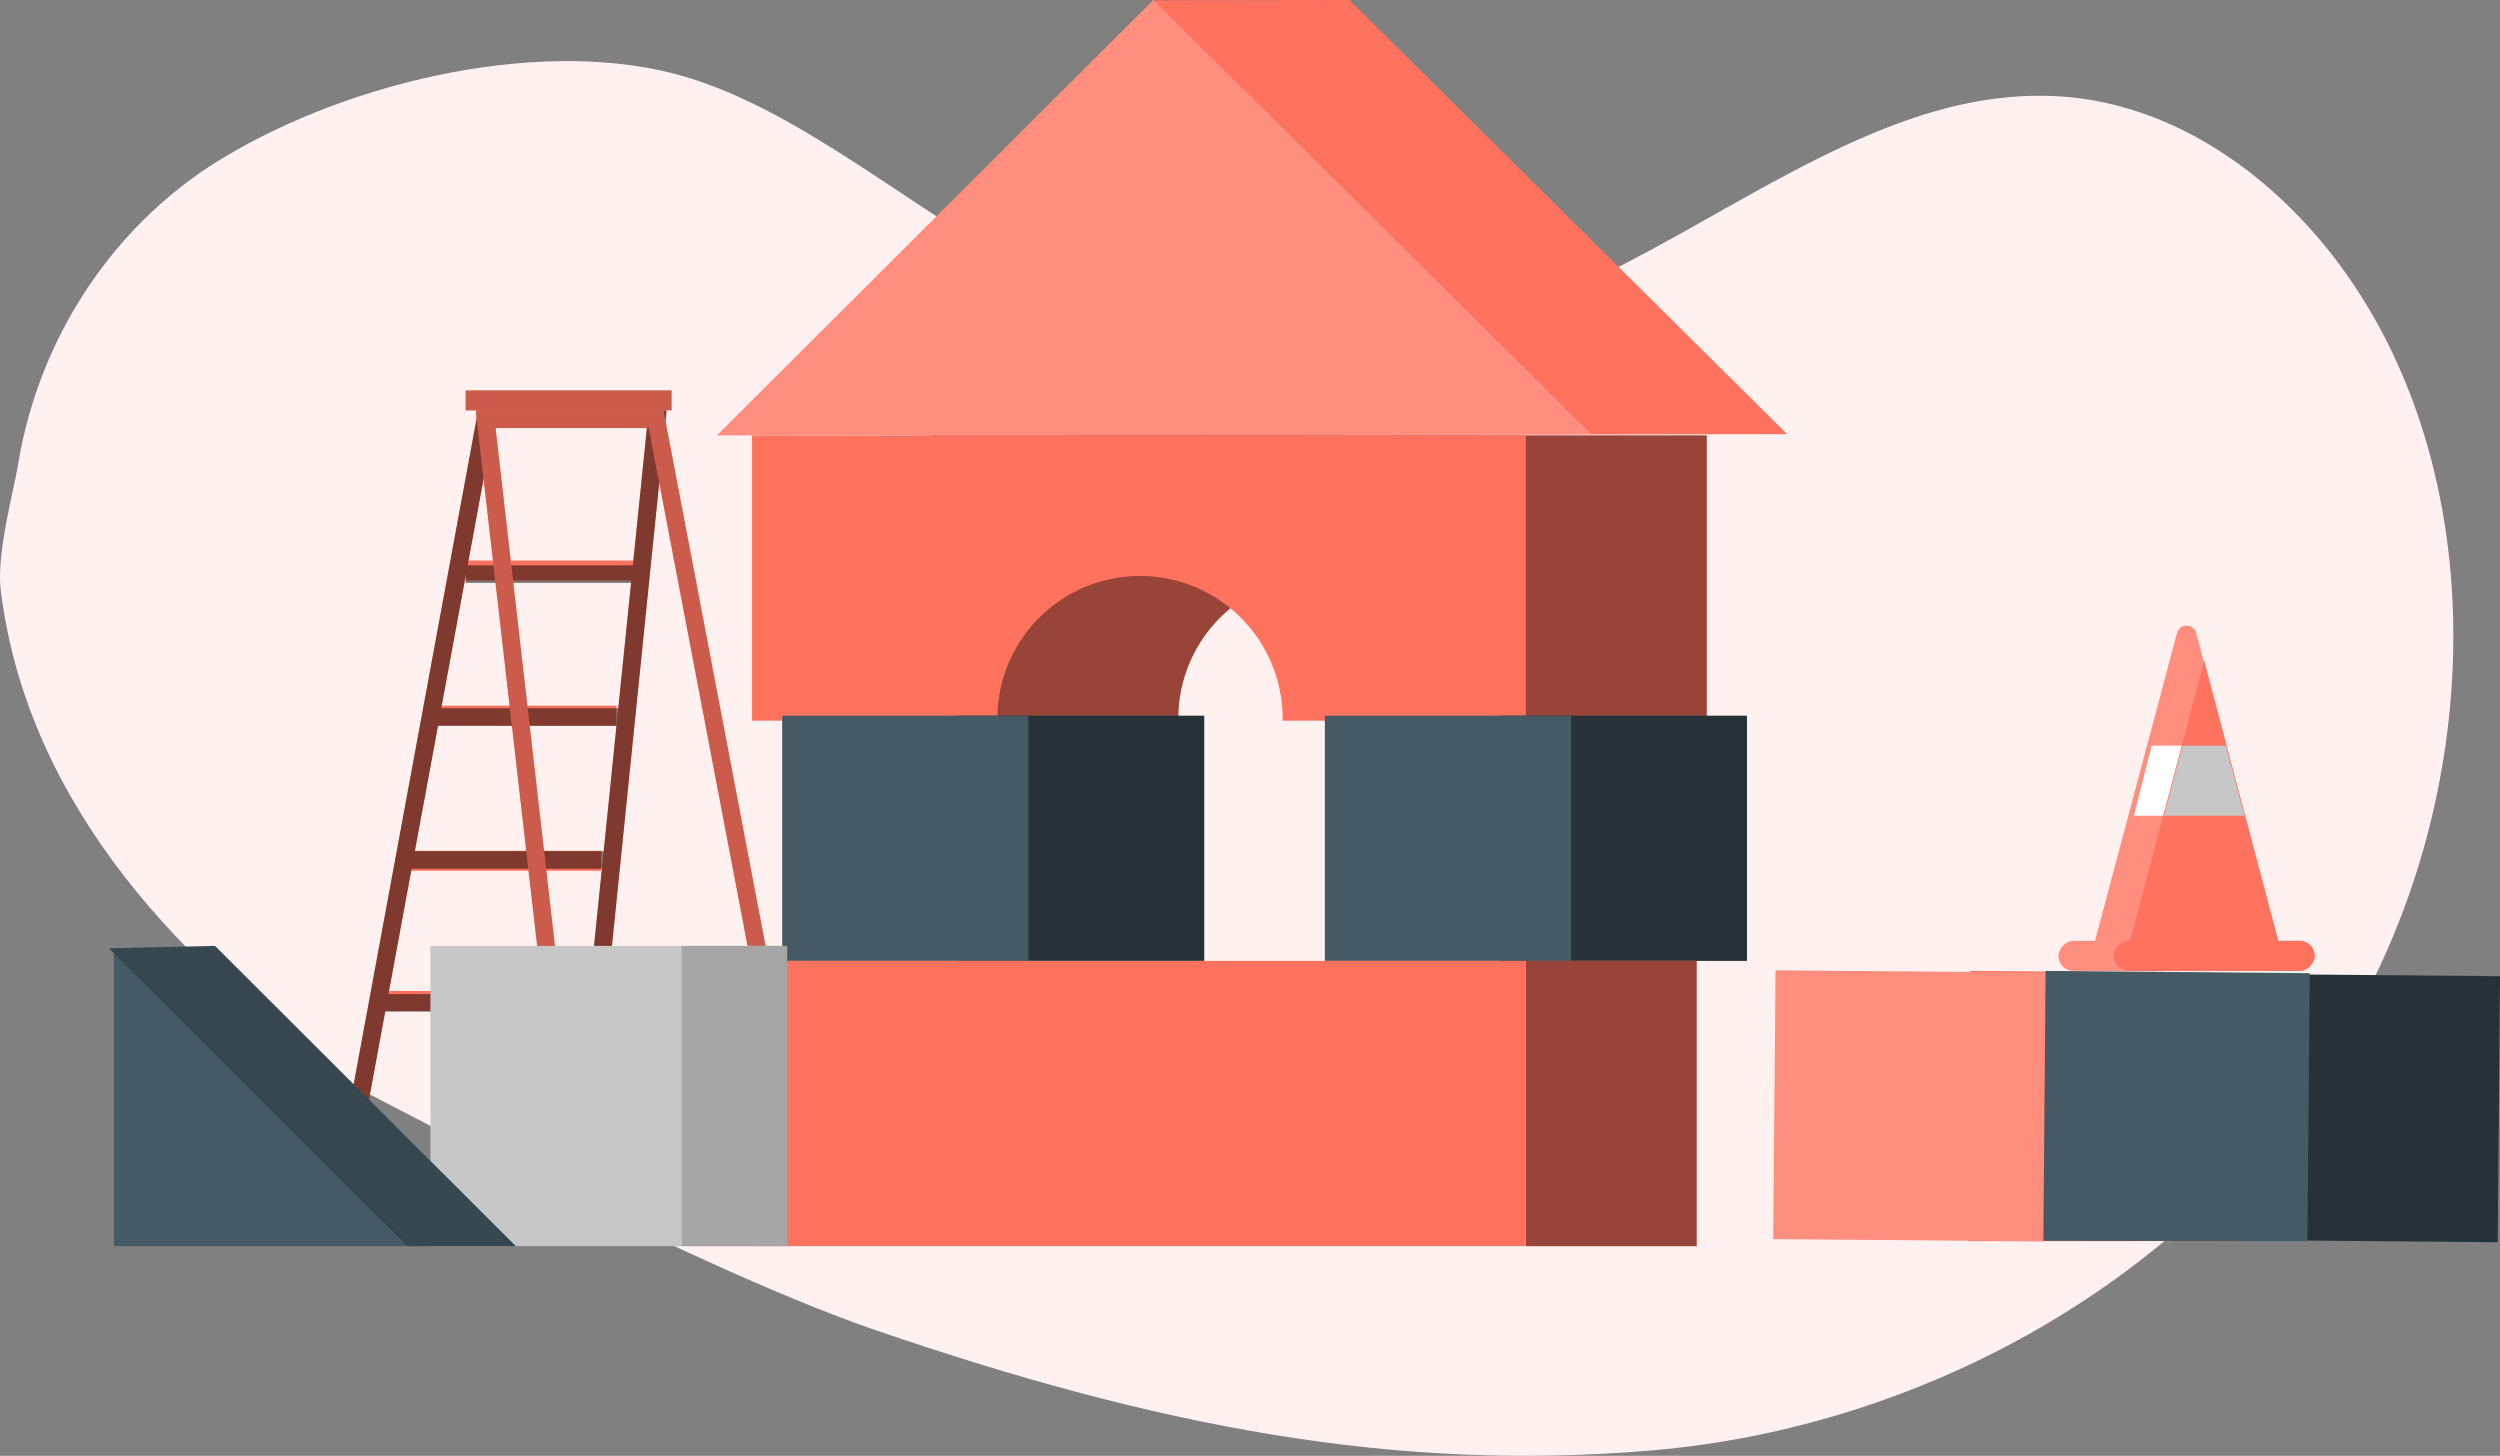 <svg width="498" height="290" xmlns="http://www.w3.org/2000/svg">
    <rect width="100%" height="100%" fill="#808080" stroke="none"/>
    <g fill-rule="nonzero" fill="none">
        <path d="M464.607 50.835c-13.333-17.111-32.406-30.056-53.739-31.596-20.316-1.468-39.202 6.974-58.003 17.19l-2.302 1.259-1.15.635-2.302 1.28-3.454 1.935-5.763 3.244-2.31 1.293-2.313 1.286c-13.117 7.262-26.417 14.019-40.35 17.55-25.711 6.52-46.057 4.71-69.493-3.204l-1.603-.549-1.613-.568-1.624-.586-.816-.3-1.64-.614-.826-.314c-8.26-3.159-16.444-7.845-24.63-13.035l-1.889-1.206c-.315-.202-.63-.405-.944-.609l-1.89-1.227-.944-.618-1.89-1.243-7.572-5.01-1.896-1.248-1.898-1.24-1.9-1.23c-11.725-7.552-23.579-14.364-35.776-17.483-28.02-7.165-66.75 2.087-92.194 18.42C21.859 46.118 7.909 67.596 3.733 91.733l-.172 1.026-.112.633-.131.688-.149.74-.25 1.198-.876 4.112-.31 1.498-.305 1.541-.198 1.045-.097.525-.186 1.057-.09.53-.17 1.059-.08.53-.149 1.053c-.422 3.153-.614 6.19-.309 8.642 5.408 43.41 37.011 75.572 69.265 98.17l4.316 2.259 4.244 2.21 4.172 2.162 4.1 2.114 5.353 2.742 3.931 2 2.581 1.307 3.811 1.92 2.5 1.253 2.469 1.23 3.642 1.807 2.389 1.178 3.522 1.726 2.308 1.123 3.402 1.645 2.228 1.07 3.282 1.564 2.147 1.016 3.162 1.483 2.067.962 3.041 1.403 1.987.908 2.921 1.322 1.907.854 1.875.833 1.843.811 1.811.79 1.779.768 2.608 1.112 1.699.714 1.666.693 1.635.671 1.602.65 1.57.628.773.306 1.523.596 1.49.574 1.458.553 1.426.53 1.393.51 1.362.489 1.33.466.653.225c56.095 19.243 103.683 28.394 155.09 23.929 52.998-4.636 106.401-33.269 136.247-81.06 29.845-47.79 31.788-114.68-1.122-156.991z" fill="#FFF1EF"/>
        <path d="M132.804 248.237c.081-.382.196-.752.341-1.104.188-.326.404-.625.646-.89-.324.15-.594.438-.762.814a1.943 1.943 0 0 0-.225 1.18zM129.837 246.243c.05 0 .29-.185.54-.462.25-.278.41-.512.36-.534-.05-.02-.3.185-.54.463-.24.277-.41.512-.36.533zM129.787 245.071c.228.032.461.032.69 0 .246-.033.489-.084.726-.153.145-.04.284-.093.417-.158a.314.314 0 0 0 .164-.186.21.21 0 0 0-.11-.23c-.546-.209-1.18-.066-1.554.35a.91.91 0 0 0-.212.394.297.297 0 0 0 0 .158c.063-.183.163-.353.296-.503.16-.165.37-.283.605-.338.27-.082.562-.072.823.027.11.066.073.175-.048.24-.121.06-.25.11-.381.148-.232.072-.468.13-.708.175-.448.054-.708.06-.708.076z" fill="#263238"/>
        <path d="M120.393 188.984c-.15 0-.22-.08-.23-.13l.23.13zM131.221 199.237c-1.283.41-37.281-.058-38.642-.95-.462-.29-.706-4.494-.828-9.866 6.604 1.38 32.18 6.553 32.886 4.365.27-.86-1.926-2.343-3.3-3.21 3.78 1.804 7.972 3.851 8.71 4.493 1.373 1.13 2.445 4.763 1.174 5.168z" fill="#FF725E"/>
        <path d="M108.767 199.387c-8.174-.196-15.534-.51-16.18-.91-.467-.294-.713-4.58-.836-10.056.945.196 2.279.477 3.884.798l13.132 10.168z" fill="#000" opacity=".1"/>
        <path fill="#FF725E" d="m132.79 81.749-14.653 143.558h-3.578l14.3-140.05H98.208l-25.862 140.05H68.73L95.239 81.75z"/>
        <path fill="#FF725E" d="M92.752 111.657h36.034v3.988H92.752zM86.747 140.568h36.034v3.988H86.747zM80.741 169.479h39.036v3.988H80.741zM75.736 197.393h42.039v3.988H75.736z"/>
        <g opacity=".5" fill="#000">
            <path d="m132.79 81.749-14.653 143.558h-3.578l14.3-140.05H98.208l-25.862 140.05H68.73L95.239 81.75z"/>
            <path d="M92.764 112.61h36.224v3.509H92.764zM87.012 141.077h36.224v3.509H87.012zM80.888 169.545h39.526v3.509H80.888zM76.168 198.012h42.065v3.509H76.168z"/>
        </g>
        <path fill="#FF725E" d="M161.817 237.27h-3.603L129.237 85.267H98.72l17.437 152.003h-3.558L94.754 81.75h37.415z"/>
        <path fill="#000" opacity=".2" d="M161.817 237.27h-3.603L129.237 85.267H98.72l17.437 152.003h-3.558L94.754 81.75h37.415z"/>
        <path fill="#FF725E" d="M92.752 77.761h41.038v3.988H92.752z"/>
        <path fill="#000" opacity=".2" d="M92.752 77.761h41.038v3.988H92.752z"/>
        <path fill="#FF725E" d="m445.63 247.22-53.598.02.457-53.835 53.593.46z"/>
        <path d="M446.082 201.38s-8.703 5.858-19.48 13.018c-10.776 7.16-19.537 12.935-19.556 12.903-.02-.032 8.696-5.857 19.48-13.017 10.782-7.16 19.537-12.941 19.556-12.903zM445.081 213.344s-8.703 5.857-19.48 13.027c-10.776 7.17-19.537 12.925-19.556 12.893-.02-.032 8.702-5.85 19.48-13.001 10.776-7.151 19.524-12.944 19.556-12.919zM445.081 225.307s-7.359 5.184-16.478 11.52c-9.118 6.337-16.528 11.442-16.553 11.41-.025-.033 7.36-5.184 16.478-11.52 9.119-6.337 16.528-11.442 16.553-11.41zM434.07 194.402s-6.232 4.297-13.97 9.526c-7.739 5.23-14.036 9.48-14.055 9.415-.02-.065 6.232-4.296 13.97-9.532 7.739-5.236 14.017-9.441 14.056-9.409zM445.081 238.268c0 .031-3.1 2.286-6.975 5.035-3.874 2.75-7.038 4.959-7.038 4.934 0-.026 3.094-2.286 6.975-5.042 3.88-2.756 7.019-4.959 7.038-4.927z" opacity=".4" fill="#FFF"/>
        <path fill="#FF725E" d="m353.696 193.296 53.74.458-.46 53.524-53.74-.458z"/>
        <path fill="#FFF" opacity=".2" d="m353.696 193.296 53.74.458-.46 53.524-53.74-.458z"/>
        <path fill="#263238" d="m445.116 194.005 52.884.45-.455 52.997-52.885-.45z"/>
        <path fill="#455A64" d="m459.645 247.24-52.6-.077.45-53.758 52.6.454z"/>
        <path d="M185.84 86.733v56.826h48.875a28.402 28.402 0 0 1 14.079-24.952 28.416 28.416 0 0 1 28.655 0 28.402 28.402 0 0 1 14.08 24.952h48.454V86.733H185.839z" fill="#FF725E"/>
        <path d="M185.84 86.733v56.826h48.875a28.402 28.402 0 0 1 14.079-24.952 28.416 28.416 0 0 1 28.655 0 28.402 28.402 0 0 1 14.08 24.952h48.454V86.733H185.839z" fill="#000" opacity=".4"/>
        <path d="M149.805 86.733v56.826h48.876a28.402 28.402 0 0 1 14.08-24.952 28.416 28.416 0 0 1 28.654 0 28.402 28.402 0 0 1 14.08 24.952h48.454V86.733H149.805z" fill="#FF725E"/>
        <path fill="#263238" d="M298.945 142.562h49.046v48.85h-49.046z"/>
        <path fill="#455A64" d="M263.912 142.562h49.046v48.85h-49.046z"/>
        <path fill="#263238" d="M190.844 142.562h49.046v48.85h-49.046z"/>
        <path fill="#455A64" d="M155.811 142.562h49.046v48.85h-49.046z"/>
        <path fill="#FF725E" d="M303.949 191.411h34.032v56.825h-34.032z"/>
        <path fill="#000" opacity=".4" d="M303.949 191.411h34.032v56.825h-34.032z"/>
        <path fill="#FF725E" d="M149.805 191.411h154.144v56.825H149.805zM181.835 86.733l174.163-.255L268.789 0l-39.135.057z"/>
        <path fill="#FF725E" d="m142.799 86.733 174.162-.255L229.753 0z"/>
        <path fill="#FFF" opacity=".2" d="m142.799 86.733 174.162-.255L229.753 0z"/>
        <path fill="#C7C7C7" d="M85.746 188.421h70.065v59.816H85.746z"/>
        <path fill="#A6A6A6" d="M135.792 188.421h21.02v59.816h-21.02z"/>
        <path fill="#455A64" d="M81.742 248.237H22.687v-58.82z"/>
        <path fill="#37474F" d="m21.686 188.892 59.47 59.345h21.606L42.82 188.42z"/>
        <g transform="matrix(-1 0 0 1 461.096 124.617)">
            <path d="M23.612 1.489 7.007 63.804H44.04L27.435 1.489A1.956 1.956 0 0 0 25.524 0c-.912 0-1.704.617-1.912 1.489z" fill="#FF8E7E"/>
            <path d="m32.49 23.926 3.544 13.957h-22.02l3.544-13.957H32.49z" fill="#FFF"/>
            <path fill="#FF725E" d="M7.007 63.804h30.028L22.02 6.979z"/>
            <path d="m26.344 23.926 3.684 13.957H14.013l3.683-13.957h8.648z" fill="#C7C7C7"/>
            <rect fill="#FF8E7E" y="62.807" width="51.048" height="5.982" rx="2.991"/>
            <rect fill="#FF725E" y="62.807" width="40.037" height="5.982" rx="2.991"/>
        </g>
    </g>
</svg>
